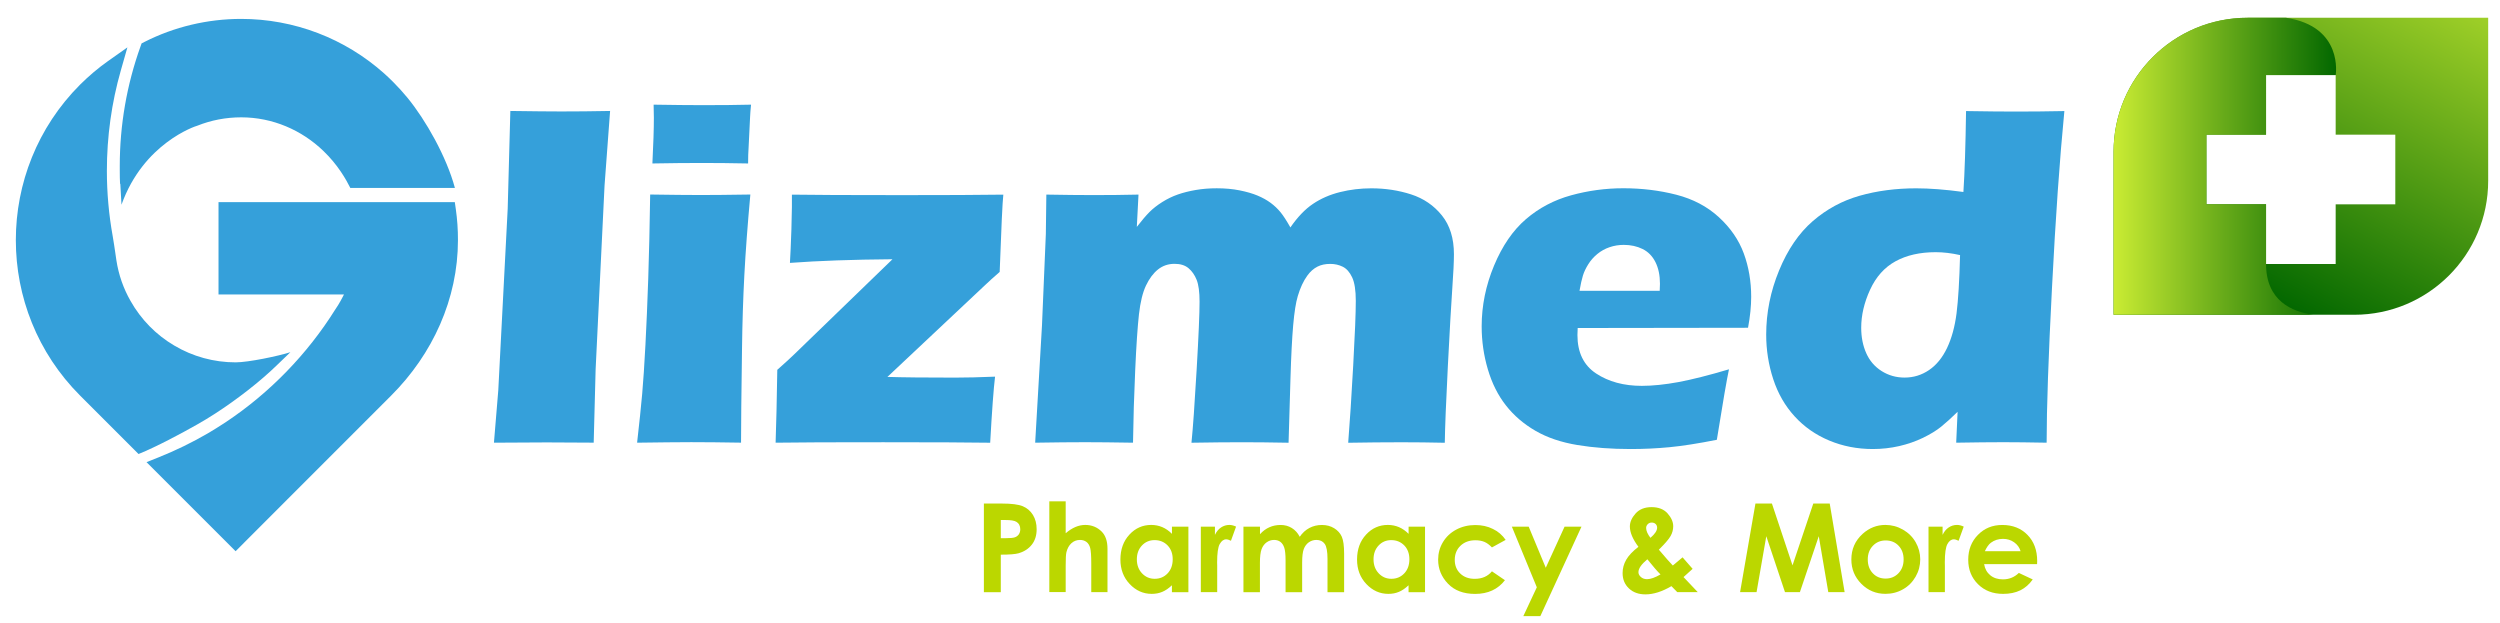 <?xml version="1.0" encoding="utf-8"?>
<!-- Generator: Adobe Illustrator 24.1.2, SVG Export Plug-In . SVG Version: 6.00 Build 0)  -->
<svg version="1.1" id="Layer_1" xmlns="http://www.w3.org/2000/svg" xmlns:xlink="http://www.w3.org/1999/xlink" x="0px" y="0px"
	 viewBox="0 0 698 174" style="enable-background:new 0 0 698 174;" xml:space="preserve">
<style type="text/css">
	.st0{fill:#35A0DA;}
	.st1{fill:#BBD700;}
	.st2{clip-path:url(#SVGID_2_);fill:url(#SVGID_3_);}
	.st3{clip-path:url(#SVGID_2_);}
	.st4{clip-path:url(#SVGID_4_);fill:url(#SVGID_5_);}
</style>
<g>
	<path class="st0" d="M137.91,123.6l1.21-14.6l2.63-50.72l0.74-27.3c6.3,0.09,11.03,0.14,14.2,0.14c4.12,0,8.67-0.04,13.65-0.14
		l-1.55,20.83l-2.49,51.29l-0.54,20.49c-4.85-0.04-9.22-0.07-13.11-0.07L137.91,123.6z"/>
	<path class="st0" d="M177.88,123.6c0.63-5.52,1.1-10.06,1.42-13.64c0.31-3.57,0.62-8.14,0.91-13.71
		c0.29-5.56,0.55-11.71,0.78-18.46c0.23-6.74,0.4-14.56,0.54-23.48c5.88,0.09,10.59,0.14,14.12,0.14c3.21,0,7.83-0.04,13.85-0.14
		c-0.78,8.55-1.34,16.06-1.68,22.53c-0.34,6.47-0.56,13.32-0.65,20.56c-0.18,12.85-0.27,21.58-0.27,26.19
		c-5.38-0.09-10.01-0.14-13.9-0.14C189.15,123.46,184.11,123.51,177.88,123.6 M182.15,45.64c0.27-5.38,0.41-9.63,0.41-12.76
		c0-0.9-0.02-2.13-0.07-3.66c5.47,0.09,10.06,0.14,13.77,0.14c5.11,0,9.59-0.04,13.43-0.14c-0.14,1.4-0.23,2.58-0.27,3.53
		l-0.41,8.41c-0.09,1.27-0.14,2.76-0.14,4.48c-4.48-0.09-8.77-0.14-12.89-0.14C191.74,45.5,187.13,45.55,182.15,45.64"/>
	<path class="st0" d="M216.55,123.6c0.18-5.02,0.34-11.81,0.47-20.35c1.85-1.63,3.46-3.1,4.82-4.41l27.34-26.46
		c-11.17,0.09-20.72,0.43-28.63,1.02c0.13-2.08,0.27-5.2,0.41-9.36l0.14-6.24v-3.46c5.43,0.09,15.72,0.14,30.87,0.14
		c12.08,0,21.46-0.04,28.16-0.14c-0.23,1.99-0.57,9.18-1.02,21.58c-1.67,1.45-3.12,2.76-4.34,3.93l-27,25.38
		c4.39,0.14,10.67,0.2,18.86,0.2c3.16,0,6.9-0.09,11.19-0.27c-0.41,3.35-0.86,9.5-1.36,18.45c-5.83-0.09-15.79-0.14-29.85-0.14
		C232.86,123.46,222.84,123.51,216.55,123.6"/>
	<path class="st0" d="M289.02,123.6l1.9-32.7L292,65.32l0.14-10.99c4.98,0.09,9.36,0.14,13.17,0.14c4.3,0,8.48-0.04,12.56-0.14
		l-0.47,9.02c1.4-1.81,2.59-3.2,3.56-4.17c0.97-0.97,2.16-1.9,3.56-2.78c1.4-0.88,2.85-1.58,4.34-2.1c1.49-0.52,3.17-0.94,5.02-1.26
		c1.86-0.32,3.8-0.47,5.84-0.47c2.31,0,4.43,0.19,6.38,0.58c1.94,0.39,3.62,0.87,5.02,1.46c1.4,0.59,2.62,1.27,3.66,2.04
		c1.04,0.77,1.95,1.64,2.75,2.61c0.79,0.97,1.71,2.39,2.75,4.24c1.99-2.89,4.09-5.09,6.31-6.58c2.21-1.49,4.74-2.59,7.56-3.29
		c2.83-0.7,5.73-1.05,8.72-1.05c3.93,0,7.64,0.57,11.13,1.7c3.48,1.13,6.34,3.09,8.58,5.87c2.24,2.78,3.36,6.39,3.36,10.82
		c0,2.08-0.15,5.22-0.45,9.43c-0.3,4.21-0.71,11.43-1.24,21.68c-0.52,10.25-0.81,17.43-0.86,21.54c-4.16-0.09-8.18-0.14-12.06-0.14
		c-4.74,0-9.71,0.05-14.91,0.14c0.46-5.74,0.92-12.95,1.4-21.61s0.72-14.67,0.72-18.01c0-2.93-0.34-5.12-1.02-6.57
		c-0.68-1.44-1.55-2.43-2.62-2.96c-1.07-0.53-2.23-0.79-3.5-0.79c-1.36,0-2.54,0.25-3.54,0.75c-1.09,0.55-2.04,1.39-2.86,2.53
		c-1.09,1.5-1.97,3.4-2.65,5.68c-0.54,1.78-0.97,4.49-1.29,8.14c-0.32,3.71-0.57,8.6-0.75,14.65l-0.54,18.18
		c-4.84-0.09-9.2-0.14-13.08-0.14c-3.98,0-8.65,0.05-14.03,0.14c0.41-4.03,0.89-10.79,1.44-20.29s0.82-15.85,0.82-19.07
		c0-2.71-0.27-4.75-0.81-6.11c-0.54-1.36-1.3-2.44-2.27-3.26c-0.97-0.82-2.27-1.22-3.9-1.22c-1.76,0-3.3,0.52-4.61,1.56
		c-1.31,1.04-2.43,2.53-3.36,4.48c-0.93,1.95-1.58,4.63-1.97,8.04c-0.38,3.42-0.74,8.63-1.05,15.64
		c-0.32,7.01-0.52,13.75-0.61,20.22c-5.48-0.09-9.92-0.14-13.31-0.14C299.25,123.46,294.59,123.51,289.02,123.6"/>
	<path class="st0" d="M482.73,103.11c-0.59,2.72-1.72,9.27-3.39,19.68c-5.25,1.04-9.66,1.73-13.23,2.07s-7.19,0.51-10.85,0.51
		c-5.38,0-10.34-0.37-14.86-1.12c-4.52-0.75-8.42-2.07-11.7-3.97c-3.28-1.9-6.03-4.26-8.24-7.08c-2.22-2.82-3.9-6.18-5.05-10.07
		c-1.15-3.89-1.73-7.88-1.73-12c0-5.78,1.15-11.44,3.46-16.98c2.31-5.53,5.28-9.86,8.92-12.98s7.84-5.33,12.59-6.64
		c4.75-1.31,9.61-1.97,14.59-1.97c5.16,0,10.08,0.6,14.76,1.8c4.68,1.2,8.65,3.29,11.91,6.28c3.26,2.99,5.57,6.36,6.95,10.11
		c1.38,3.75,2.07,7.8,2.07,12.14c0,2.58-0.29,5.45-0.88,8.62l-47.56,0.07c-0.05,0.72-0.07,1.37-0.07,1.96
		c0,4.86,1.74,8.45,5.22,10.74c3.48,2.3,7.74,3.45,12.76,3.45c2.99,0,6.39-0.35,10.21-1.05
		C472.4,105.97,477.12,104.78,482.73,103.11 M441,81.19h22.39c0.04-0.77,0.07-1.43,0.07-1.97c0-2.35-0.42-4.36-1.26-6.04
		c-0.84-1.67-2.03-2.89-3.59-3.66c-1.56-0.77-3.31-1.15-5.26-1.15c-1.36,0-2.67,0.21-3.94,0.64c-1.27,0.43-2.41,1.06-3.43,1.9
		c-1.02,0.84-1.87,1.8-2.54,2.88c-0.68,1.09-1.18,2.14-1.49,3.15C441.63,77.97,441.32,79.38,441,81.19"/>
	<path class="st0" d="M571.42,123.6c-4.84-0.09-8.87-0.14-12.08-0.14c-3.62,0-8.01,0.05-13.17,0.14l0.39-8.62
		c-1.76,1.72-3.3,3.11-4.61,4.17c-1.31,1.06-3,2.09-5.05,3.09c-2.06,0.99-4.27,1.76-6.65,2.31c-2.37,0.54-4.83,0.82-7.36,0.82
		c-4.34,0-8.4-0.79-12.17-2.37c-3.78-1.58-7-3.83-9.66-6.75c-2.67-2.92-4.66-6.38-5.97-10.38c-1.31-4-1.97-8.15-1.97-12.45
		c0-6.11,1.2-12.08,3.6-17.91c2.4-5.83,5.53-10.42,9.4-13.77c3.87-3.35,8.24-5.71,13.1-7.09c4.87-1.38,10.13-2.07,15.79-2.07
		c3.76,0,8.15,0.34,13.17,1.02c0.36-5.38,0.6-12.91,0.74-22.59c5.56,0.09,10.1,0.14,13.62,0.14c4.56,0,9.17-0.04,13.83-0.14
		c-1.31,13.43-2.46,29.83-3.45,49.19C571.92,99.54,571.42,114.01,571.42,123.6 M547.25,71.22c-2.4-0.54-4.67-0.81-6.8-0.81
		c-4.4,0-8.14,0.85-11.22,2.54c-3.08,1.69-5.45,4.34-7.1,7.94c-1.66,3.6-2.48,7.14-2.48,10.62c0,2.62,0.47,4.99,1.4,7.09
		c0.93,2.1,2.36,3.77,4.28,4.99c1.93,1.22,4.07,1.83,6.43,1.83c2.49,0,4.77-0.7,6.83-2.1c2.06-1.4,3.74-3.46,5.03-6.17
		c1.29-2.71,2.17-5.94,2.65-9.67C546.74,83.74,547.07,78.32,547.25,71.22"/>
	<path class="st1" d="M274.69,140.59h5.01c2.71,0,4.66,0.25,5.86,0.75c1.2,0.5,2.14,1.31,2.83,2.42c0.69,1.12,1.04,2.45,1.04,4.01
		c0,1.73-0.45,3.16-1.36,4.31c-0.9,1.14-2.13,1.94-3.68,2.39c-0.91,0.26-2.57,0.39-4.97,0.39v10.48h-4.72V140.59z M279.41,150.26
		h1.5c1.18,0,2-0.08,2.46-0.25c0.46-0.17,0.82-0.45,1.09-0.83c0.26-0.39,0.4-0.86,0.4-1.41c0-0.95-0.37-1.65-1.11-2.09
		c-0.54-0.33-1.54-0.49-3-0.49h-1.33V150.26z"/>
	<path class="st1" d="M292.97,139.97h4.57v8.91c0.9-0.77,1.8-1.35,2.71-1.74c0.91-0.39,1.83-0.58,2.76-0.58
		c1.82,0,3.35,0.63,4.6,1.88c1.07,1.09,1.6,2.68,1.6,4.79v12.09h-4.53v-8.02c0-2.12-0.1-3.56-0.3-4.31
		c-0.2-0.75-0.55-1.31-1.04-1.68c-0.49-0.37-1.09-0.56-1.81-0.56c-0.93,0-1.73,0.31-2.4,0.92c-0.67,0.62-1.13,1.46-1.39,2.52
		c-0.14,0.55-0.2,1.81-0.2,3.77v7.35h-4.57V139.97z"/>
	<path class="st1" d="M327.2,147.04h4.6v18.3h-4.6v-1.93c-0.9,0.85-1.8,1.47-2.7,1.84c-0.9,0.38-1.88,0.56-2.94,0.56
		c-2.37,0-4.42-0.92-6.15-2.75c-1.73-1.83-2.59-4.11-2.59-6.84c0-2.83,0.84-5.14,2.51-6.95c1.67-1.81,3.7-2.71,6.1-2.71
		c1.1,0,2.13,0.21,3.1,0.62c0.97,0.42,1.86,1.04,2.68,1.87V147.04z M322.37,150.8c-1.42,0-2.6,0.5-3.55,1.51
		c-0.94,1-1.41,2.29-1.41,3.86c0,1.58,0.48,2.88,1.44,3.9c0.96,1.02,2.14,1.53,3.54,1.53c1.44,0,2.64-0.5,3.6-1.51
		c0.95-1,1.43-2.32,1.43-3.94c0-1.59-0.48-2.88-1.43-3.87C325.03,151.3,323.82,150.8,322.37,150.8"/>
	<path class="st1" d="M335.27,147.04h3.94v2.3c0.43-0.91,0.99-1.6,1.7-2.07c0.71-0.47,1.48-0.71,2.33-0.71
		c0.6,0,1.22,0.16,1.87,0.47l-1.43,3.95c-0.54-0.27-0.98-0.4-1.33-0.4c-0.71,0-1.31,0.44-1.8,1.31c-0.49,0.88-0.73,2.59-0.73,5.15
		l0.02,0.89v7.4h-4.57V147.04z"/>
	<path class="st1" d="M347.19,147.04h4.6v2.1c0.79-0.86,1.66-1.51,2.62-1.93c0.96-0.43,2.01-0.64,3.15-0.64
		c1.15,0,2.18,0.28,3.1,0.84c0.92,0.56,1.66,1.38,2.23,2.46c0.73-1.08,1.63-1.89,2.69-2.46c1.06-0.56,2.22-0.84,3.48-0.84
		c1.3,0,2.45,0.3,3.44,0.91c0.99,0.61,1.7,1.4,2.13,2.37c0.43,0.98,0.65,2.56,0.65,4.76v10.73h-4.64v-9.28
		c0-2.07-0.26-3.48-0.78-4.21c-0.52-0.73-1.29-1.1-2.33-1.1c-0.79,0-1.49,0.23-2.12,0.67c-0.62,0.45-1.09,1.07-1.39,1.86
		c-0.3,0.79-0.46,2.06-0.46,3.81v8.26h-4.63v-8.86c0-1.64-0.12-2.82-0.36-3.56c-0.24-0.73-0.61-1.28-1.09-1.64
		c-0.48-0.36-1.07-0.54-1.76-0.54c-0.77,0-1.46,0.23-2.09,0.68s-1.09,1.09-1.4,1.91s-0.46,2.11-0.46,3.87v8.14h-4.6V147.04z"/>
	<path class="st1" d="M393.27,147.04h4.6v18.3h-4.6v-1.93c-0.9,0.85-1.8,1.47-2.7,1.84c-0.9,0.38-1.88,0.56-2.94,0.56
		c-2.37,0-4.42-0.92-6.15-2.75c-1.73-1.83-2.59-4.11-2.59-6.84c0-2.83,0.84-5.14,2.51-6.95c1.67-1.81,3.7-2.71,6.1-2.71
		c1.1,0,2.13,0.21,3.1,0.62c0.96,0.42,1.86,1.04,2.68,1.87V147.04z M388.44,150.8c-1.42,0-2.6,0.5-3.54,1.51
		c-0.94,1-1.41,2.29-1.41,3.86c0,1.58,0.48,2.88,1.44,3.9c0.96,1.02,2.14,1.53,3.54,1.53c1.45,0,2.64-0.5,3.6-1.51
		c0.95-1,1.43-2.32,1.43-3.94c0-1.59-0.48-2.88-1.43-3.87C391.1,151.3,389.89,150.8,388.44,150.8"/>
	<path class="st1" d="M420.38,150.74l-3.83,2.1c-0.72-0.75-1.43-1.27-2.14-1.56c-0.7-0.29-1.53-0.44-2.47-0.44
		c-1.72,0-3.11,0.51-4.18,1.54c-1.06,1.02-1.59,2.34-1.59,3.94c0,1.56,0.51,2.83,1.54,3.81c1.02,0.99,2.37,1.48,4.03,1.48
		c2.06,0,3.66-0.7,4.81-2.1l3.63,2.48c-1.97,2.55-4.74,3.83-8.33,3.83c-3.22,0-5.75-0.95-7.58-2.86c-1.83-1.91-2.74-4.14-2.74-6.69
		c0-1.77,0.44-3.4,1.33-4.89c0.89-1.49,2.13-2.66,3.72-3.51c1.59-0.85,3.37-1.28,5.33-1.28c1.82,0,3.46,0.36,4.91,1.09
		C418.27,148.37,419.45,149.4,420.38,150.74"/>
	<polygon class="st1" points="422.11,147.04 426.81,147.04 431.58,158.52 436.83,147.04 441.55,147.04 430.06,172.03 425.31,172.03 
		429.08,163.97 	"/>
	<path class="st1" d="M469.77,155.61l2.81,3.21l-1.28,1.16l-1.26,1.14l3.98,4.21h-5.72l-1.64-1.68c-2.61,1.54-5.03,2.3-7.26,2.3
		c-1.9,0-3.44-0.56-4.61-1.67c-1.17-1.11-1.76-2.53-1.76-4.27c0-1.31,0.33-2.55,1-3.72c0.67-1.17,1.8-2.37,3.42-3.62
		c-1.6-2.14-2.39-4.04-2.39-5.68c0-1.22,0.53-2.43,1.59-3.62c1.06-1.19,2.55-1.78,4.47-1.78c1.94,0,3.43,0.59,4.48,1.77
		c1.04,1.18,1.56,2.36,1.56,3.57c0,0.94-0.24,1.85-0.72,2.71c-0.48,0.86-1.58,2.14-3.29,3.83c2.01,2.37,3.31,3.84,3.9,4.42
		C467.38,157.63,468.3,156.87,469.77,155.61 M463.61,160.38c-0.87-0.85-2.09-2.26-3.67-4.23c-1.66,1.38-2.49,2.58-2.49,3.62
		c0,0.48,0.23,0.92,0.68,1.33c0.45,0.4,1.03,0.61,1.73,0.61C460.86,161.7,462.11,161.26,463.61,160.38 M460.8,150.16
		c1.25-1.06,1.87-2.01,1.87-2.82c0-0.43-0.14-0.77-0.42-1.04c-0.28-0.27-0.65-0.4-1.11-0.4c-0.43,0-0.79,0.15-1.09,0.45
		c-0.3,0.3-0.45,0.66-0.45,1.06C459.61,148.21,460.01,149.13,460.8,150.16"/>
	<polygon class="st1" points="490.12,140.59 494.72,140.59 500.47,157.85 506.27,140.59 510.86,140.59 515.02,165.33 510.46,165.33 
		507.8,149.71 502.53,165.33 498.37,165.33 493.15,149.71 490.43,165.33 485.83,165.33 	"/>
	<path class="st1" d="M526.4,146.56c1.73,0,3.36,0.43,4.88,1.3c1.52,0.86,2.71,2.04,3.57,3.52c0.85,1.48,1.28,3.08,1.28,4.79
		c0,1.73-0.43,3.34-1.29,4.84c-0.86,1.5-2.03,2.68-3.52,3.52c-1.48,0.85-3.12,1.27-4.9,1.27c-2.63,0-4.88-0.93-6.73-2.8
		c-1.86-1.87-2.79-4.13-2.79-6.8c0-2.86,1.05-5.24,3.15-7.15C521.89,147.39,524.01,146.56,526.4,146.56 M526.48,150.89
		c-1.43,0-2.62,0.5-3.57,1.49c-0.95,0.99-1.43,2.26-1.43,3.81c0,1.59,0.47,2.88,1.41,3.87c0.94,0.99,2.13,1.48,3.57,1.48
		c1.44,0,2.64-0.5,3.6-1.5c0.95-1,1.43-2.28,1.43-3.85c0-1.57-0.47-2.85-1.41-3.83C529.15,151.38,527.94,150.89,526.48,150.89"/>
	<path class="st1" d="M538.43,147.04h3.94v2.3c0.43-0.91,0.99-1.6,1.7-2.07c0.71-0.47,1.48-0.71,2.33-0.71
		c0.6,0,1.22,0.16,1.87,0.47l-1.43,3.95c-0.54-0.27-0.98-0.4-1.33-0.4c-0.71,0-1.31,0.44-1.79,1.31s-0.73,2.59-0.73,5.15l0.02,0.89
		v7.4h-4.57V147.04z"/>
	<path class="st1" d="M568.75,157.51h-14.78c0.21,1.3,0.78,2.33,1.71,3.1c0.93,0.77,2.11,1.15,3.55,1.15c1.72,0,3.2-0.6,4.43-1.8
		l3.88,1.82c-0.97,1.37-2.12,2.38-3.47,3.04c-1.35,0.66-2.95,0.99-4.8,0.99c-2.88,0-5.22-0.91-7.03-2.72
		c-1.81-1.81-2.71-4.08-2.71-6.8c0-2.79,0.9-5.11,2.71-6.95c1.8-1.85,4.06-2.77,6.79-2.77c2.89,0,5.24,0.92,7.04,2.77
		c1.81,1.84,2.71,4.28,2.71,7.31L568.75,157.51z M564.15,153.9c-0.3-1.02-0.9-1.85-1.8-2.49s-1.93-0.96-3.11-0.96
		c-1.28,0-2.41,0.36-3.38,1.08c-0.61,0.45-1.17,1.24-1.69,2.37H564.15z"/>
	<path class="st0" d="M60.17,115.41c5.76-3.73,12.38-8.78,17.36-13.66l3.55-3.42c-3.35,1.08-11.75,2.84-15.29,2.84
		c-6.05,0-11.97-1.62-17.13-4.69c-5.09-2.99-9.32-7.31-12.23-12.49c-1.99-3.49-3.31-7.29-3.93-11.29c-0.12-0.76-0.23-1.52-0.33-2.27
		c-0.22-1.48-0.44-3.02-0.71-4.54c-1.07-5.95-1.62-12.06-1.62-18.18c0-9.56,1.31-19,3.9-28.06l1.83-6.42l-5.45,3.85
		c-2.66,1.88-5.27,4.08-7.75,6.54c-23.93,23.95-23.93,62.9,0,86.83l15.89,15.89l0.42,0.42c5.01-2.02,12.04-5.79,16.31-8.21
		C56.75,117.57,58.46,116.51,60.17,115.41"/>
	<path class="st0" d="M127.27,58.45l-0.29-2.02H61.01v25.78h35.03c-0.18,0.36-0.36,0.7-0.54,1.04L95.2,83.8v0.02
		c-0.46,0.84-0.98,1.69-1.57,2.56l-0.05,0.07c-7.74,12.38-18.26,23.22-30.42,31.33c-1.85,1.22-3.52,2.26-5.08,3.18
		c-4.45,2.59-9.11,4.86-13.85,6.75l-3.32,1.32l24.87,24.87l14.37-14.39l29.04-29.04c11.61-11.59,18.67-27.01,18.67-43.42
		C127.87,64.14,127.67,61.25,127.27,58.45"/>
	<path class="st0" d="M33.44,46.86c0,0.08,0,0.16,0,0.24c0,0.04,0,0.09,0,0.13v0.48c0,1.23,0.02,2.47,0.08,3.68
		c0.01-0.03,0.03-0.06,0.05-0.09c0.01-0.01,0.01-0.03,0.02-0.04l0.33,5.9c6.11-17.15,20.62-21.94,21.2-22.07
		c0.01-0.01,0.02-0.01,0.02-0.01c3.8-1.51,7.92-2.32,12.2-2.32c8.76,0,16.88,3.54,22.96,9.39c4.07,3.91,6.34,7.98,7.51,10.32h29.2
		c-2.33-8.68-8.14-18.96-13.25-25.18c-1.24-1.51-2.59-3-4.02-4.43c-0.85-0.85-1.64-1.6-2.42-2.3c-11.01-9.85-25.22-15.28-40-15.28
		c-9.38,0-18.7,2.22-26.97,6.42l-0.81,0.41l-0.31,0.86c-3.84,10.71-5.79,21.95-5.79,33.41V46.86z"/>
	<g>
		<defs>
			<path id="SVGID_1_" d="M616.03,37.6h16.65V20.96h19.44V37.6h16.65v19.44h-16.65V73.7h-19.44V57.04h-16.65V37.6z M627.52,4.96
				c-20.66,0-37.41,16.74-37.41,37.4v45.52h67.18c20.66,0,37.41-16.74,37.41-37.41V4.96H627.52z"/>
		</defs>
		<clipPath id="SVGID_2_">
			<use xlink:href="#SVGID_1_"  style="overflow:visible;"/>
		</clipPath>
		
			<linearGradient id="SVGID_3_" gradientUnits="userSpaceOnUse" x1="-134.808" y1="566.967" x2="-133.808" y2="566.967" gradientTransform="matrix(-59.613 109.191 109.191 59.613 -69259.43 -19109.685)">
			<stop  offset="0" style="stop-color:#CAEC33"/>
			<stop  offset="1" style="stop-color:#036800"/>
		</linearGradient>
		<polyline class="st2" points="729.58,24 670.69,131.88 555.23,68.85 614.12,-39.03 729.58,24 		"/>
		<g class="st3">
			<defs>
				<path id="SVGID_6_" d="M627.52,4.96c-20.66,0-37.41,16.74-37.41,37.4v45.52h55.82c-5.94-0.79-13.25-3.85-13.25-14.19V57.04
					h-16.65V37.6h16.65V20.96h19.44c0,0,2.27-13.54-13.85-16H627.52z"/>
			</defs>
			<clipPath id="SVGID_4_">
				<use xlink:href="#SVGID_6_"  style="overflow:visible;"/>
			</clipPath>
			
				<linearGradient id="SVGID_5_" gradientUnits="userSpaceOnUse" x1="-135.242" y1="566.693" x2="-134.242" y2="566.693" gradientTransform="matrix(62.13 0 0 -62.13 8992.623 35254.824)">
				<stop  offset="0" style="stop-color:#CAEC33"/>
				<stop  offset="1" style="stop-color:#036800"/>
			</linearGradient>
			<rect x="590.11" y="4.96" class="st4" width="64.29" height="82.92"/>
		</g>
	</g>
</g>
</svg>
